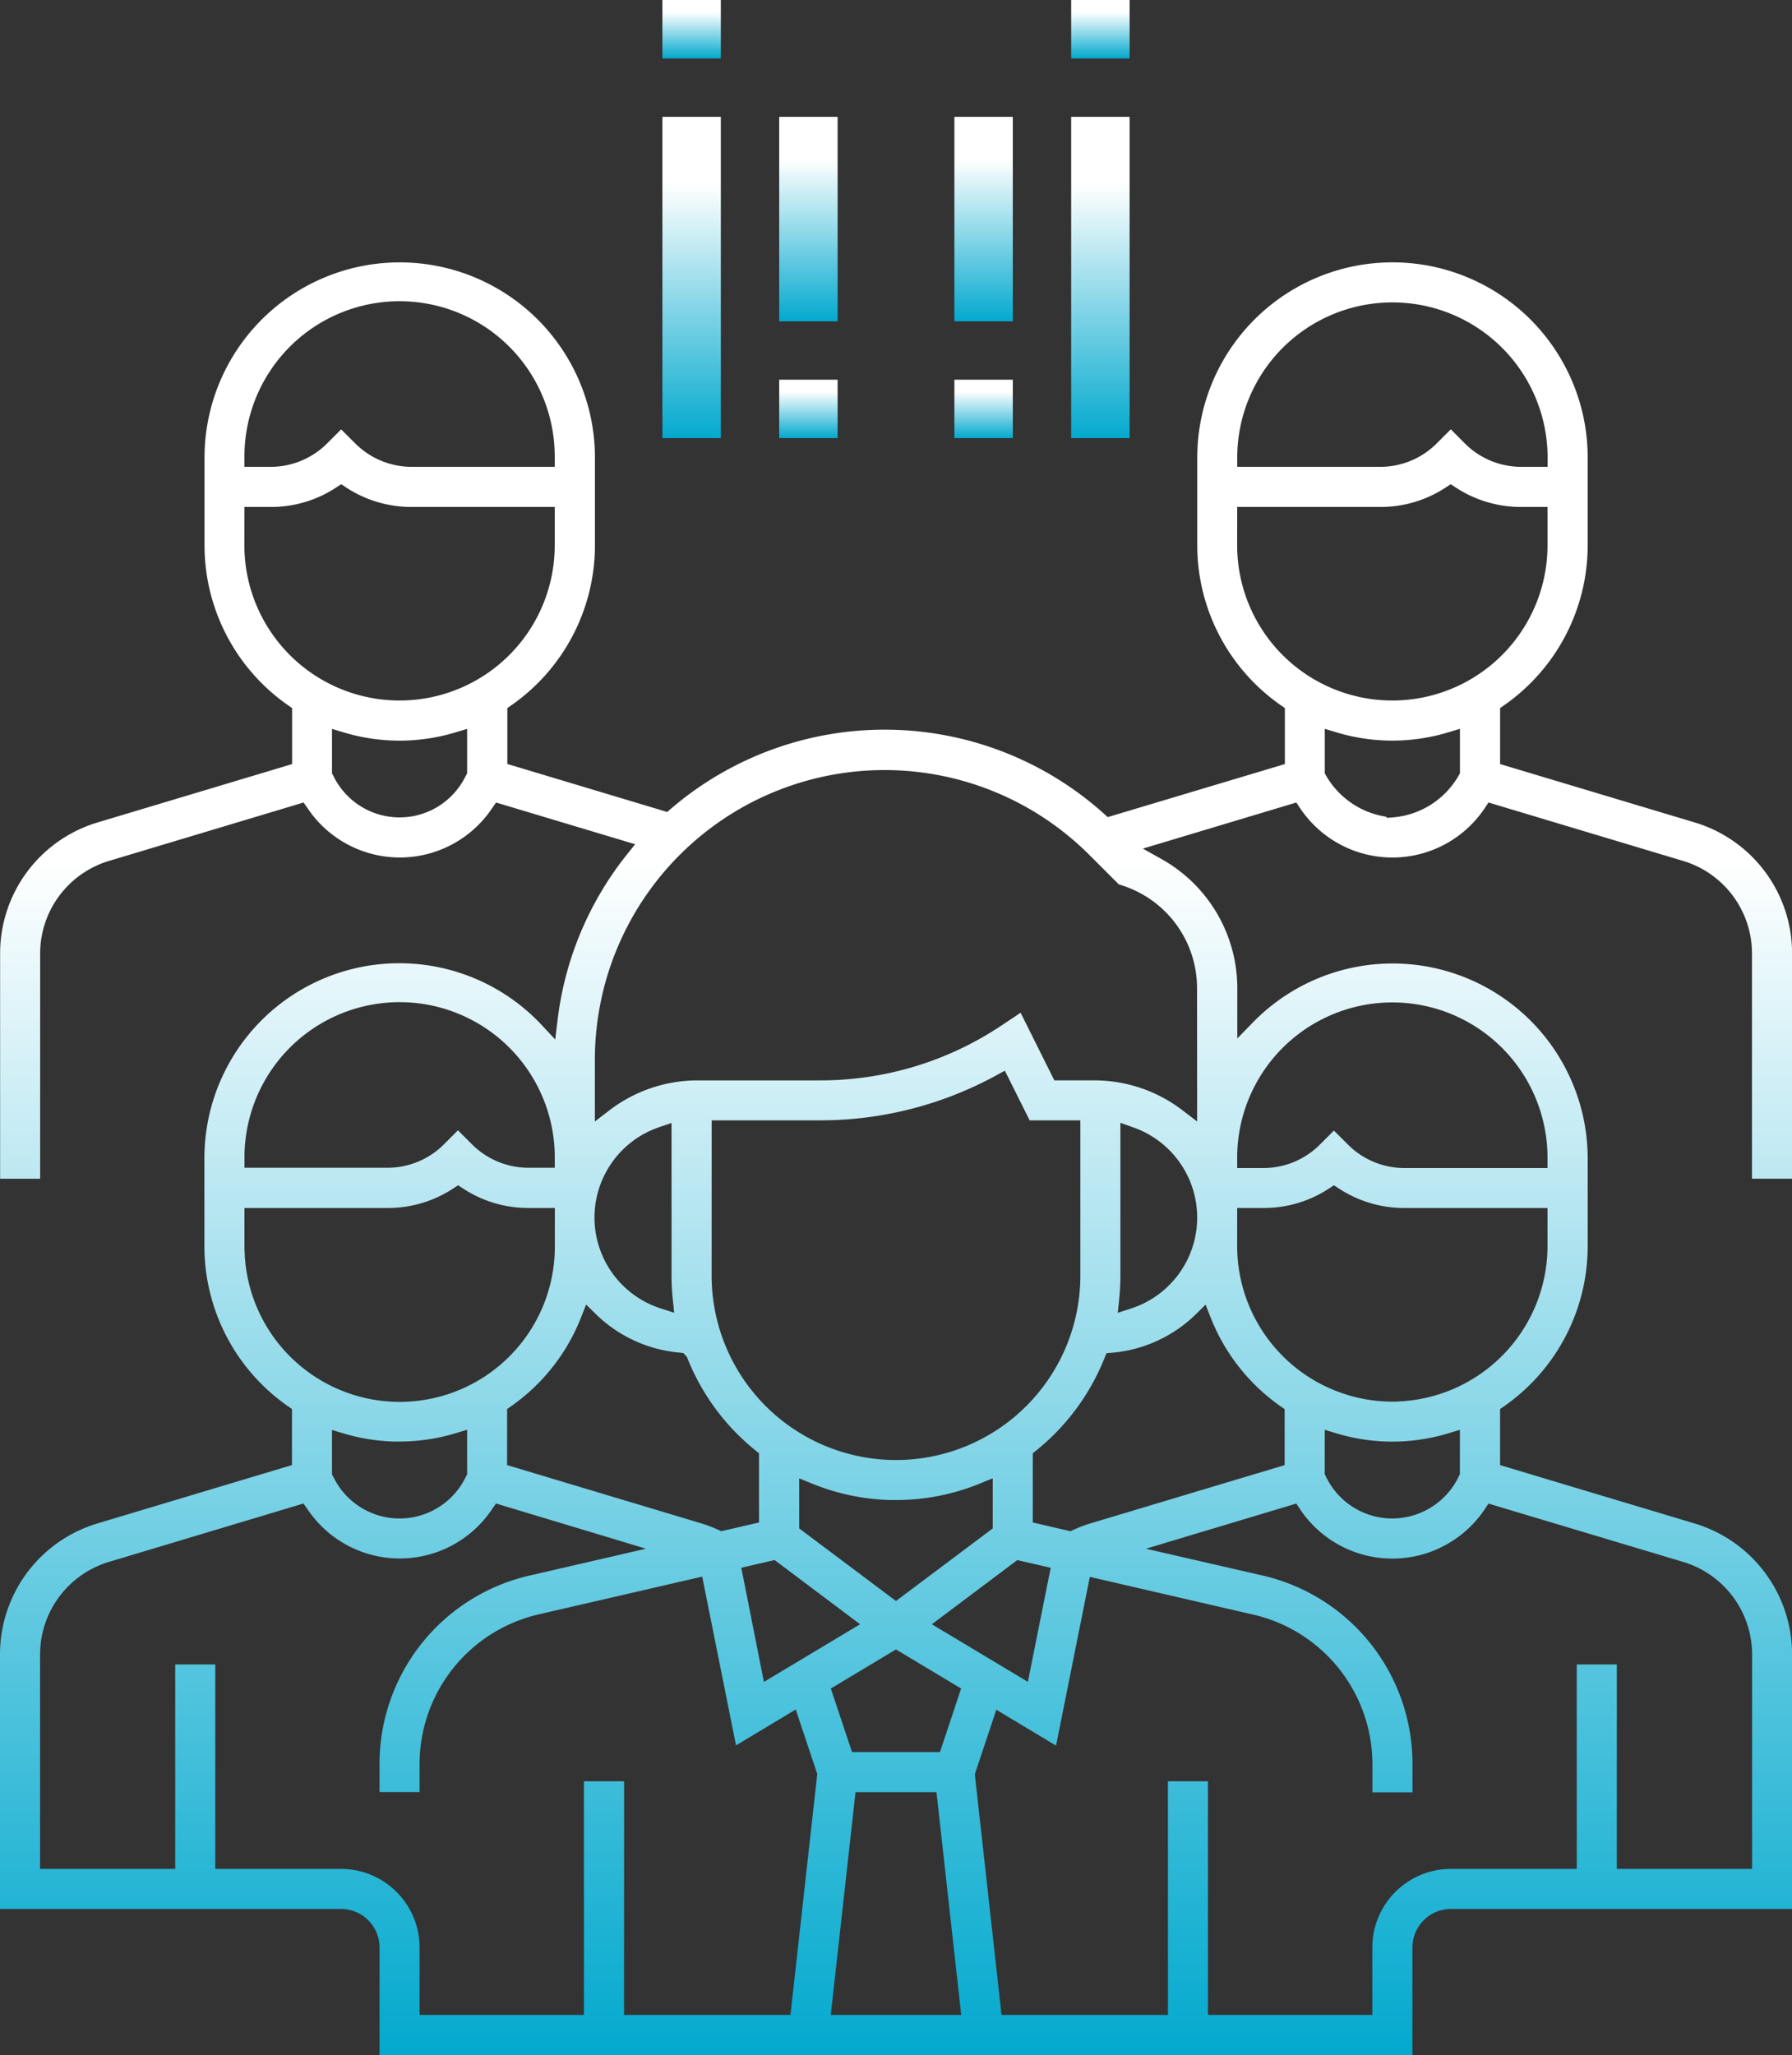 <svg xmlns="http://www.w3.org/2000/svg" xmlns:xlink="http://www.w3.org/1999/xlink" width="190.16" height="218" viewBox="0 0 190.16 218"><rect x="0" y="0" width="190.16" height="218" fill="#333333" stroke="none"/><defs><linearGradient id="a" x1="0.5" x2="0.5" y2="1" gradientUnits="objectBoundingBox"><stop offset="0" stop-color="#fff"/><stop offset="0.209" stop-color="#fff"/><stop offset="1" stop-color="#03a9ce"/></linearGradient><linearGradient id="i" x1="0.5" x2="0.5" y2="1" gradientUnits="objectBoundingBox"><stop offset="0" stop-color="#fff"/><stop offset="0.339" stop-color="#fff"/><stop offset="1" stop-color="#03a9ce"/></linearGradient></defs><g transform="translate(0)"><g transform="translate(70.291 0)"><path d="M171.492,110.534h6.2v6.2h-6.2Z" transform="translate(-171.492 -110.534)" fill="url(#a)"/><path d="M171.492,115.95h6.2v34.083h-6.2Z" transform="translate(-171.492 -103.556)" fill="url(#a)"/><path d="M190.448,110.534h6.2v6.2h-6.2Z" transform="translate(-147.07 -110.534)" fill="url(#a)"/><path d="M190.448,115.95h6.2v34.083h-6.2Z" transform="translate(-147.07 -103.556)" fill="url(#a)"/><path d="M176.908,115.95h6.2v21.689h-6.2Z" transform="translate(-164.514 -103.556)" fill="url(#a)"/><path d="M176.908,128.136h6.2v6.2h-6.2Z" transform="translate(-164.514 -87.857)" fill="url(#a)"/><path d="M185.032,115.95h6.2v21.689h-6.2Z" transform="translate(-154.048 -103.556)" fill="url(#a)"/><path d="M185.032,128.136h6.2v6.2h-6.2Z" transform="translate(-154.048 -87.857)" fill="url(#a)"/></g><path d="M181.05,309.121V297.7a4.091,4.091,0,0,0-4.064-4.073H140.775V266.64a14.5,14.5,0,0,1,10.341-13.909l20.641-6.192v-5.945l-.416-.291a20.694,20.694,0,0,1-8.876-16.968v-9.293a20.686,20.686,0,0,1,35.8-14.176l1.428,1.526.25-2.076a34.761,34.761,0,0,1,7.33-17.51l.9-1.126-14.755-4.426-.4.57a11.783,11.783,0,0,1-19.627,0l-.405-.57-20.62,6.188a10.257,10.257,0,0,0-7.33,9.84v23.883h-4.249V192.278a14.5,14.5,0,0,1,10.341-13.909l20.645-6.192v-5.941l-.419-.291a20.688,20.688,0,0,1-8.876-16.975v-9.3a20.715,20.715,0,1,1,41.43,0v9.3a20.7,20.7,0,0,1-8.879,16.975l-.417.291v5.929l16.961,5.092.405-.348a34.837,34.837,0,0,1,45.941.529l.407.364,18.794-5.627v-5.941l-.419-.291a20.689,20.689,0,0,1-8.877-16.975v-9.3a20.715,20.715,0,0,1,41.431,0v9.3a20.7,20.7,0,0,1-8.876,16.975l-.419.291v5.941l20.641,6.19a14.5,14.5,0,0,1,10.343,13.9v23.893h-4.256V192.28a10.255,10.255,0,0,0-7.323-9.835l-20.636-6.192-.4.6a11.783,11.783,0,0,1-19.593,0l-.4-.6-16.286,4.89,2,1.121a15.7,15.7,0,0,1,8.023,13.694v5.325l1.668-1.712a20.7,20.7,0,0,1,35.513,14.472v9.286a20.706,20.706,0,0,1-8.876,16.975l-.419.291v5.95l20.641,6.19a14.5,14.5,0,0,1,10.343,13.9v26.993H294.721a4.091,4.091,0,0,0-4.066,4.071v11.421Zm87.912-4.249H286.4V297.7a8.345,8.345,0,0,1,8.323-8.323h13.371V267.69h4.249v21.691H326.7V266.645a10.256,10.256,0,0,0-7.334-9.838l-20.639-6.183-.4.6a11.783,11.783,0,0,1-19.593,0l-.4-.6-15.959,4.789,12.224,2.808A20.5,20.5,0,0,1,290.662,278.4v2.856H286.41v-2.826a16.3,16.3,0,0,0-12.764-16.053L256.424,258.4l-3.586,17.9-6.339-3.806-2.281,6.847,2.835,25.531h17.661V280.084h4.247Zm-40.032,0h13.847l-2.627-23.636h-8.588Zm-21.934,0h17.659l2.844-25.556-2.281-6.847-6.339,3.806-3.588-17.9-17.222,3.973A16.305,16.305,0,0,0,185.3,278.4v2.824H181.05V278.4a20.5,20.5,0,0,1,16.062-20.172l12.211-2.817-15.913-4.794-.4.57a11.783,11.783,0,0,1-19.627,0l-.405-.57-20.62,6.188a10.257,10.257,0,0,0-7.33,9.838v22.735h14.341V267.69h4.249v21.689h13.366A8.345,8.345,0,0,1,185.3,297.7v7.169h17.439V280.084H207Zm21.943-34.627,2.249,6.741h9.332l2.245-6.744-6.913-4.144Zm-9.5-12.81,2.4,12.11,10.206-6.119-9.071-6.81Zm20.22,5.991,10.19,6.11,2.423-12.1-3.545-.815Zm-14.076-10.167,10.27,7.7,10.268-7.7v-5.316l-1.339.549a23.54,23.54,0,0,1-8.929,1.757l-.535,0a23.545,23.545,0,0,1-8.394-1.753l-1.341-.547Zm42.085-22.71a14.5,14.5,0,0,1-8.883,4.073l-.6.05-.222.556a23.994,23.994,0,0,1-7.231,9.767l-.364.293v7.341l4,.929.3-.14a14.015,14.015,0,0,1,1.792-.684l20.634-6.19v-5.938l-.416-.291a20.754,20.754,0,0,1-7.433-9.428l-.538-1.366Zm-65.232.327a20.8,20.8,0,0,1-7.433,9.43l-.416.291v5.945l20.641,6.192a14.664,14.664,0,0,1,1.789.684l.3.137,4-.924v-7.343l-.364-.293a23.942,23.942,0,0,1-7.22-9.762l-.066-.167-.378-.41-.391-.046a14.5,14.5,0,0,1-8.881-4.073l-1.048-1.027Zm78.916,16.62.092.194a7.813,7.813,0,0,0,3.785,3.785,7.734,7.734,0,0,0,3.288.73,7.843,7.843,0,0,0,7.085-4.515l.091-.194V242.8l-1.254.378a20.46,20.46,0,0,1-11.833,0l-1.254-.378Zm-105.346.043.13.224a7.8,7.8,0,0,0,14.08,0l.128-.224v-4.746l-1.252.378a20.639,20.639,0,0,1-5.918.872l-.659,0a20.7,20.7,0,0,1-5.259-.854l-1.252-.373Zm40.284-21.1a19.564,19.564,0,1,0,39.128,0V209.971h-5.38l-2.632-5.27-.888.485a38.953,38.953,0,0,1-18.682,4.785H216.293Zm55.767-3.094a16.513,16.513,0,0,0,16.465,16.467h.519l.011-.016a16.516,16.516,0,0,0,15.938-16.455v-4.073H289.808a12.6,12.6,0,0,1-6.947-2.062l-.533-.348-.533.348a12.554,12.554,0,0,1-6.906,2.062H272.06Zm-105.328.43a16.465,16.465,0,0,0,32.925-.435v-4.073h-2.787a12.578,12.578,0,0,1-6.947-2.062l-.533-.348-.533.348a12.567,12.567,0,0,1-6.908,2.062H166.714v4.492Zm92.939,2.664a24.541,24.541,0,0,1-.126,2.46l-.153,1.492,1.423-.467a10.137,10.137,0,0,0,.156-19.229l-1.3-.465Zm-48.918-15.753a10.126,10.126,0,0,0,.146,19.238l1.419.455-.153-1.481a24.073,24.073,0,0,1-.126-2.469V210.248Zm73.078,1.867a8.457,8.457,0,0,0,5.973,2.476h15.188v-.975a16.465,16.465,0,1,0-32.929,0l0,.975h2.789a8.458,8.458,0,0,0,5.975-2.474l1.5-1.5Zm-92.953-.023A8.467,8.467,0,0,0,196.853,215h2.792l0-.975a16.464,16.464,0,1,0-32.927,0V215H181.9a8.457,8.457,0,0,0,5.973-2.474l1.5-1.5Zm61.783-6.8h4.346a15.373,15.373,0,0,1,9.236,3.16l1.57,1.2L267.8,195.96a11.441,11.441,0,0,0-7.844-10.876l-.467-.156L256.36,181.8A30.739,30.739,0,0,0,203.9,203.543v6.549l1.565-1.2a15.387,15.387,0,0,1,9.243-3.16h13.078a34.575,34.575,0,0,0,19.291-5.842l2-1.334Zm35.291-27.847.659-.053a8.878,8.878,0,0,0,6.959-4.442l.13-.224v-4.728l-1.254.378a20.46,20.46,0,0,1-11.833,0l-1.254-.378v4.73l.13.224a8.894,8.894,0,0,0,6.4,4.371Zm-111.944-4.716.13.224a7.8,7.8,0,0,0,14.08,0l.128-.224v-4.723l-1.252.375a20.512,20.512,0,0,1-11.833,0l-1.254-.375Zm96.053-24.2a16.466,16.466,0,1,0,32.932,0V144.9H302.2a12.6,12.6,0,0,1-6.947-2.062l-.533-.35-.533.35a12.554,12.554,0,0,1-6.906,2.062H272.062Zm-105.349,0a16.466,16.466,0,0,0,32.932,0V144.9H184.462a12.589,12.589,0,0,1-6.947-2.062l-.533-.35-.533.35a12.549,12.549,0,0,1-6.906,2.062h-2.828Zm129.516-10.8a8.453,8.453,0,0,0,5.973,2.476H305v-.975a16.467,16.467,0,0,0-32.934,0l0,.975h15.183a8.458,8.458,0,0,0,5.975-2.474l1.506-1.506Zm-117.747,0a8.467,8.467,0,0,0,5.975,2.476h15.188l0-.975a16.464,16.464,0,1,0-32.927,0v.975h2.79a8.457,8.457,0,0,0,5.973-2.474l1.5-1.5Z" transform="translate(-140.775 -91.121)" fill="url(#i)"/></g></svg>